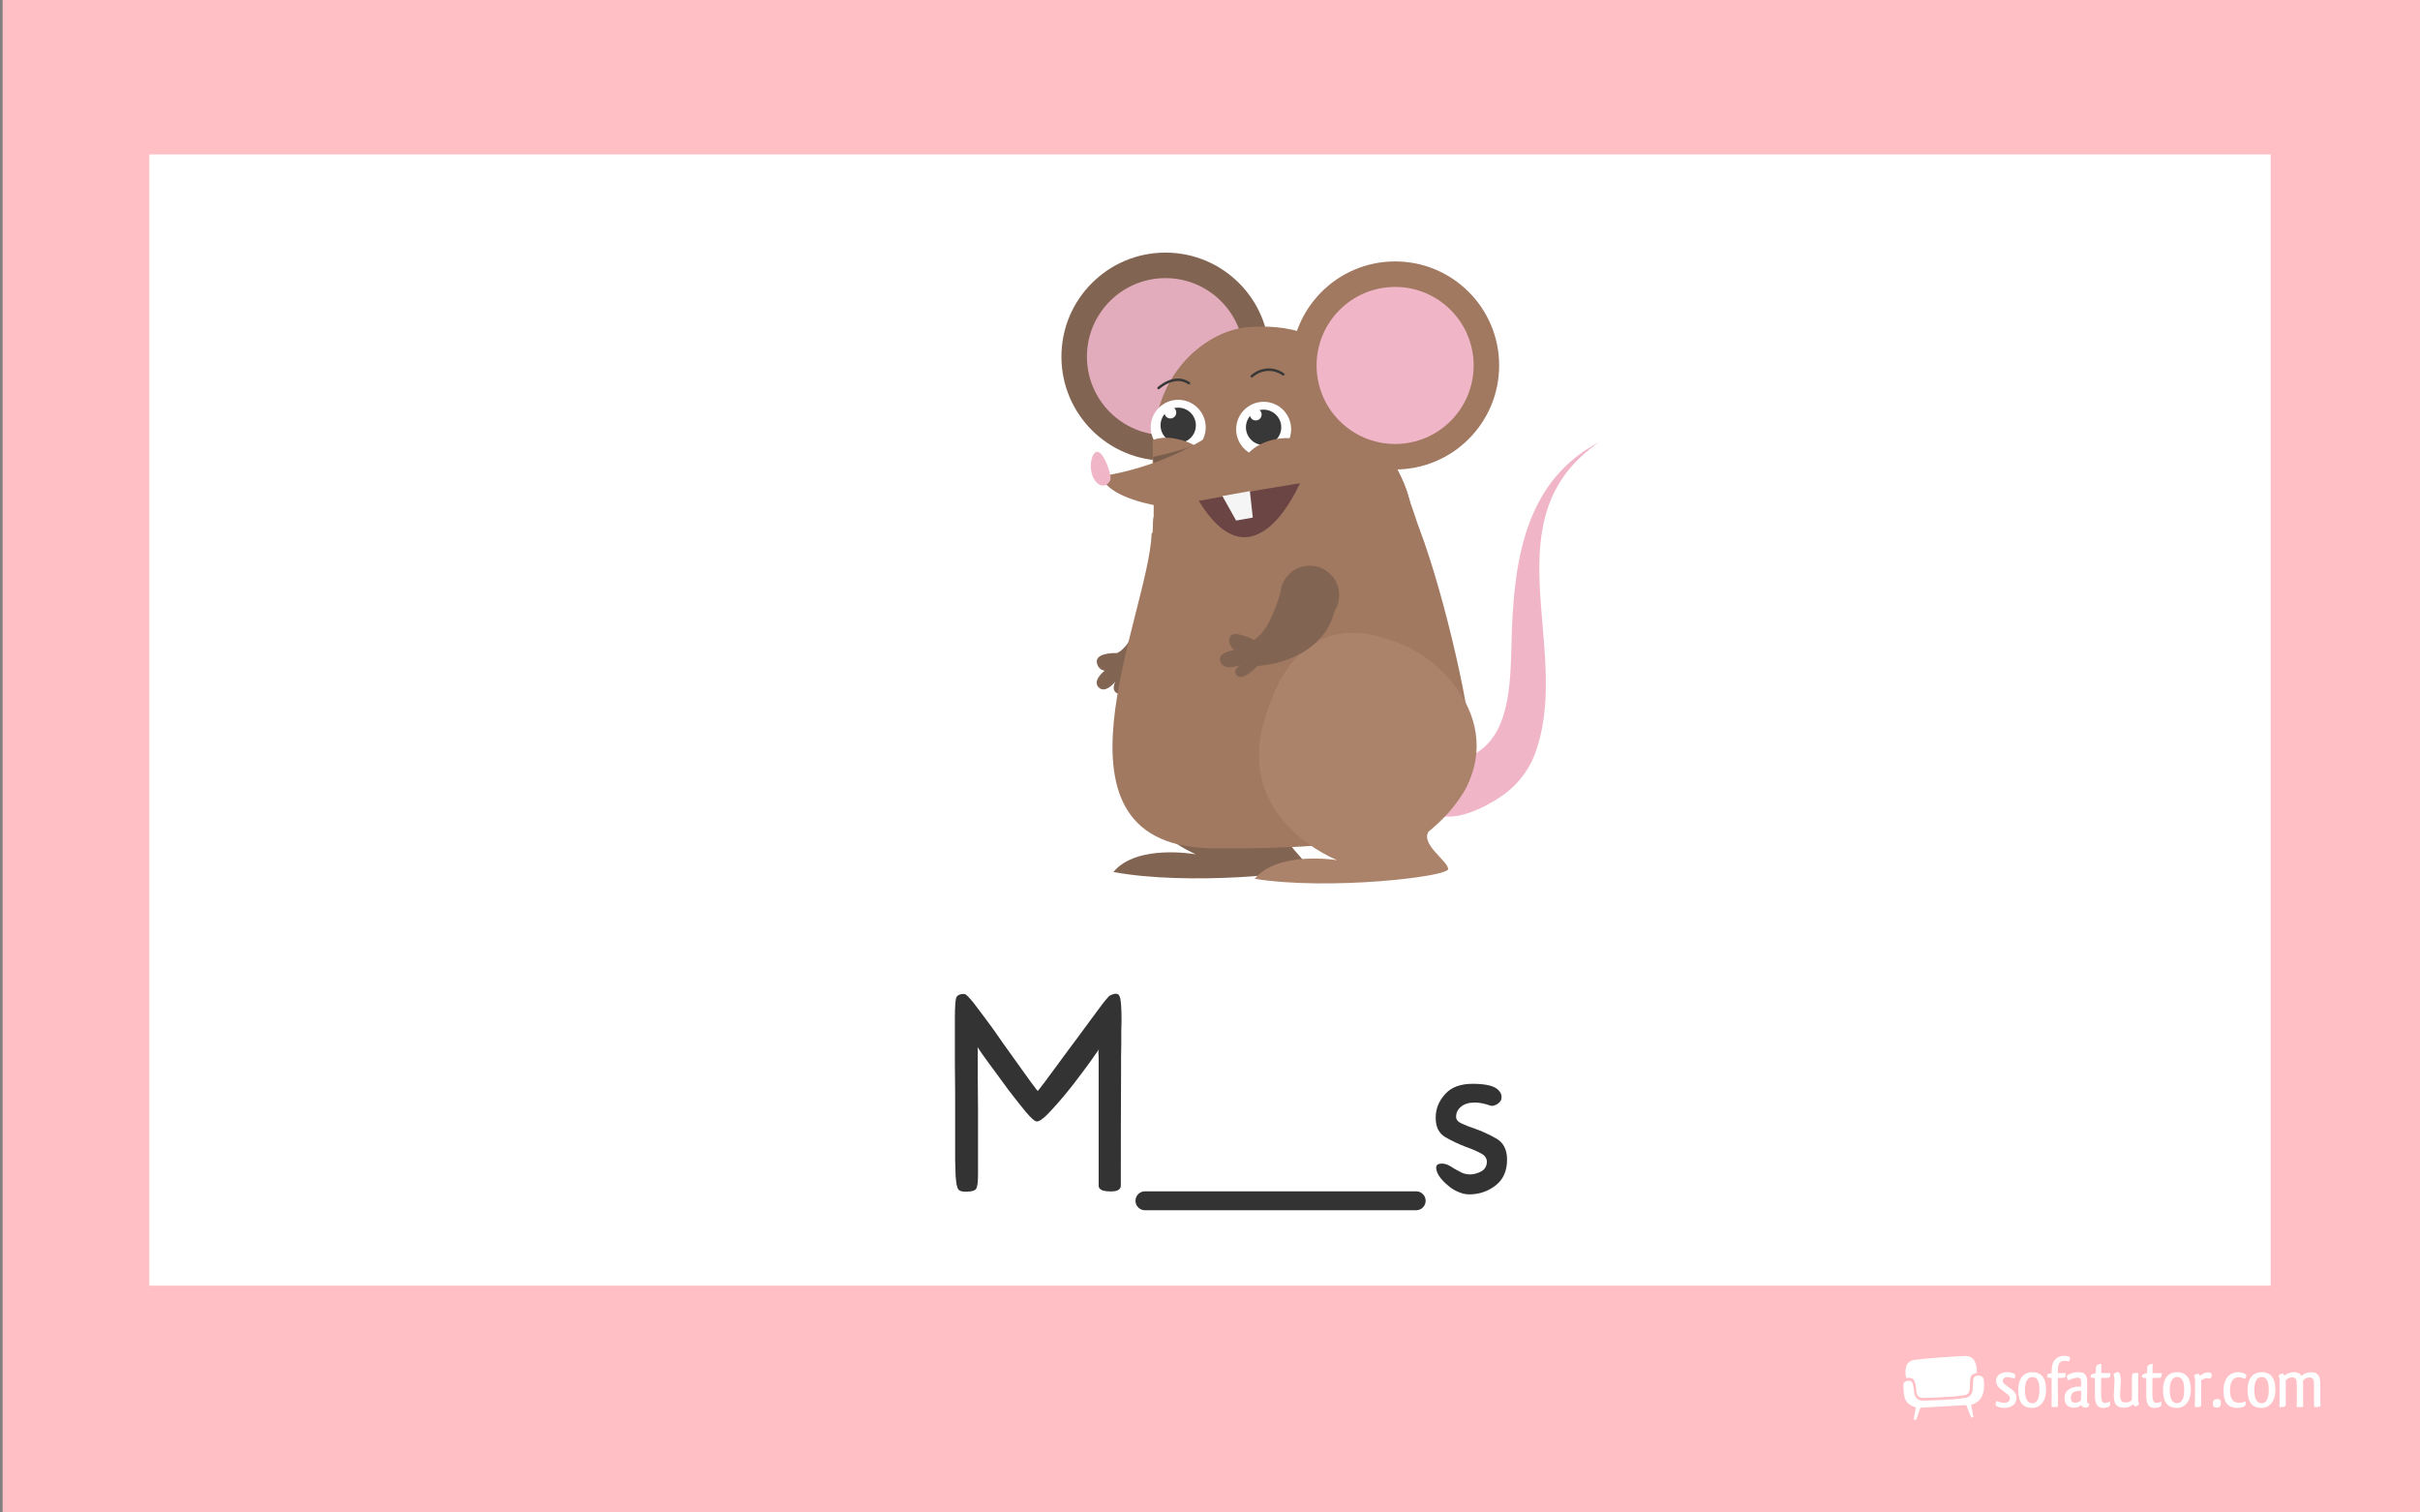 <?xml version="1.0" encoding="UTF-8"?>
<svg xmlns="http://www.w3.org/2000/svg" width="1920" height="1200" viewBox="0 0 1920 1200">
  <rect x="0" y="0" width="1920" height="1200" fill="#808080" stroke="none"/>
  <g id="Hintergrund">
    <rect x="2.06" width="1917.94" height="1201.81" fill="#ffbfc4"/>
  </g>
  <g id="Layer_7" data-name="Layer 7">
    <rect x="118.47" y="122.52" width="1683.06" height="897.51" fill="#fff"/>
  </g>
  <g id="Wasserzeichen">
    <g>
      <g>
        <path d="M1511.33,1096.37c-.76.57-1.22,1.29-1.23,2.35,0,5.8.63,9.26,1.51,11.41.88,2.15,1.92,3.03,3.09,3.91,1.13.84,2.29,1.44,3.15,1.82.85.37,1.39.51,1.4.52l.78.22-1.83,9.65,2.15.18,3.23-9.55,35.53-2.03.94-.03,3.86,9.88,1.79-.38-1.85-9.77.77-.22s.54-.15,1.4-.53c.86-.37,2-.96,3.15-1.81,1.82-1.38,4.97-4.91,4.98-12.77,0-1.49-.11-3.14-.38-4.94-.27-1.94-2.12-2.9-4.2-2.93-1.69,0-3.2.74-3.58,1.7-1.18,2.54-.31,7.03-1.01,10.45-.6,2.96-2.61,5.06-5.67,5.53-6.56,1.09-11.58,1.27-18.1,1.64-5.67.32-9.55.48-15.23.59h-.21c-2.22.01-3.88-.62-4.99-1.75-1.1-1.12-1.62-2.58-1.93-4.12-.61-3.08-.49-5.94-1.64-8.46-.34-.83-1.53-1.43-2.98-1.42h-.02c-1.03,0-2.11.31-2.87.85Z" fill="#fff" fill-rule="evenodd"/>
        <path d="M1559.02,1075.83c-4.95.07-33.11,1.92-40.56,3.21-7.14,1.24-7.34,8.34-6.18,14.36.62-.18,1.29-.26,1.93-.26,1.85,0,3.8.71,4.61,2.49,1.01,2.31,1.16,4.45,1.44,6.81.25,2.37.67,4.38,1.78,5.45.73.73,1.79,1.21,3.71,1.21h.18c5.66-.1,9.52-.26,15.15-.59,6.57-.36,11.52-.55,17.91-1.63,2.42-.44,3.09-1.7,3.67-4.14.66-2.84-.34-7.36,1.12-10.8.73-1.57,2.88-2.4,4.6-2.66.25-6.41-1.43-13.57-9.35-13.45Z" fill="#fff" fill-rule="evenodd"/>
      </g>
      <path d="M1594.01,1088.8c3.43.23,4.86,1.6,5.09,2.29,0,.74-.4,1.94-.86,2.57-.8-.17-1.66-.23-2.63-.57-.86-.34-1.77-.51-2.8-.51-2.34,0-3.89,1.2-3.89,2.97,0,.97.46,1.83,1.83,2.91,1.43,1.14,4.06,2.86,5.77,4.29,2.46,1.94,3.37,3.83,3.37,6.23,0,5.32-4.29,8-9.54,8-3.54,0-6.57-1.03-7.14-2.46,0-.91.34-2.11.91-2.86h.23c.46,0,.97.17,1.54.46,1.2.51,2.74.91,4.34.91.34,0,.74-.06,1.09-.11,2.06-.23,3.31-1.54,3.31-3.43,0-1.31-.69-2.46-2.46-3.71-1.49-1.09-3.31-2.4-4.63-3.49l-1.37-1.2c-1.71-1.66-2.51-3.43-2.51-5.37,0-4.4,3.54-7.03,8.69-7.03.63,0,1.2.06,1.66.11Z" fill="#fff"/>
      <path d="M1612.3,1117.03c-7.09,0-11.03-4.17-11.03-14.06s4.63-14.29,11.2-14.29c7.2,0,10.86,4.74,10.86,13.94s-4.69,14.4-11.03,14.4ZM1612.41,1113.32c3.03,0,5.66-2.63,5.66-10.52s-2.23-10.29-5.66-10.29h-.11c-3.03,0-5.72,2.8-5.72,10.23,0,7.89,2.46,10.57,5.83,10.57Z" fill="#fff"/>
      <path d="M1642.3,1077.71c-.06.46-.11.86-.29,1.26-.23.51-.4.86-.69,1.14-.17.06-.69-.11-1.14-.23-.57-.17-1.54-.23-2.29-.23-2.57,0-4.92,1.14-5.14,6.06-.06,1.2-.06,2.46-.06,3.71h3.09c1.26,0,2.51,0,3.26-.06-.17,2.69-.46,3.26-1.26,3.54-.11.06-.34.17-.63.23-1.2.11-2.74.11-4.52.11,0,6.46.06,15.72.11,21.83,0,.29,0,.91-.46,1.09-.91.17-2.57.23-3.26.23-.46,0-.86-.06-1.26-.11-.06-.34-.06-.8-.06-1.31,0-2.29.06-4.63.06-6.97,0-4.69-.06-9.6-.06-14.74-1.83-.06-2.91-.23-3.54-.69.23-2.11.4-2.4,1.32-2.63.46-.11,1.2-.29,2.23-.51,0-1.54.06-2.97.23-4.29.63-7.6,5.89-9.43,9.89-9.43,2.34,0,3.77.51,4.29,1.09.23.29.17.63.17.91Z" fill="#fff"/>
      <path d="M1639.78,1092.06c0-.23.06-.46.11-.63,1.2-1.14,4.63-2.63,8.46-2.74.91,0,1.03,0,2,.06,4.23.29,5.6,3.09,5.6,7.94v2.57c0,3.94-.11,8.51-.11,11.54,0,0-.23,2.97,1.6,2.63-.06.8-.06,1.77-.06,2.12-.46.63-1.54,1.26-3.03,1.31-1.37,0-2.86-1.26-3.43-2.06-.34.34-1.03.97-1.66,1.31-1.26.63-2.63.74-4.17.74-3.66,0-7.14-2.29-7.14-7.54,0-7.03,6.23-8.8,9.66-9.14.57-.06,1.09-.06,1.6-.06.74,0,1.37.06,1.89.17v-3.26c0-2.57-.29-4-2.74-4-2,0-4.34.8-6,1.49-.63.29-1.2.46-1.66.46-.51-.57-.74-1.6-.86-2.29-.06-.17-.06-.4-.06-.63ZM1651.1,1107.6v-4.06c-.34-.06-.74-.06-1.14-.06-.69,0-1.31.06-1.89.11-2.74.46-5.09,1.66-5.09,5.26,0,2.91,1.26,3.94,3.03,4.06h.4c1.71,0,3.6-.8,4.4-1.77.06-.11.11-.46.17-.8.11-.69.11-1.54.11-2.74Z" fill="#fff"/>
      <path d="M1674.13,1113.2c0,.51,0,1.09-.06,1.6-.11.46-.4.8-.86,1.14-1.09.69-3.03,1.09-4.8,1.09-5.32,0-6.29-4.97-6.29-9.6v-14.12c-1.83,0-2.74-.23-3.43-.57,0-1.77.06-1.54.51-2,.8-.69,2.57-.86,3.43-1.26l.29-5.14c.4-1.14,1.6-2.11,4.29-2.29-.06,2.63-.11,5.03-.11,7.37h7.37c-.17,2.86-.51,3.49-1.32,3.66-.46.06-.91.11-1.37.11-1.49.06-2.23.06-4.69.06-.06,2.63-.11,5.31-.11,7.77s.06,4.74.06,6.63c.23,3.2.74,5.43,3.03,5.43.86.06,3.49-.74,3.94-1.14.06.34.11.8.11,1.26Z" fill="#fff"/>
      <path d="M1682.64,1096l-.57,10.46c0,5.14,1.6,6.23,4.34,6.23,2,.12,4.06-.8,5.03-2v-18.17c0-1.2.12-1.94.63-2.69.69-.57,1.31-.51,4.4-.57-.06,3.09-.11,6.74-.11,11.14v9.72c0,1.83.29,3.14.68,4.28-.29.34-1.03.74-2.29,1.32-.17.06-.34.06-.4.06-1.03,0-1.54-.74-1.77-1.71-1.37,1.14-2.69,1.83-3.94,2.23-1.2.4-2.29.63-3.54.63-6.63-.29-7.94-3.66-8.06-9.71l.57-11.94c0-2.11-.34-3.66-.8-5.03.34-.4,1.2-.91,2.69-1.6.23-.06.4-.06.46-.06,1.26,0,1.83,1.03,2.06,1.94.34,1.31.63,2.57.63,5.49Z" fill="#fff"/>
      <path d="M1714.81,1113.2c0,.51,0,1.09-.06,1.6-.11.46-.4.8-.86,1.14-1.09.69-3.03,1.09-4.8,1.09-5.32,0-6.29-4.97-6.29-9.6v-14.12c-1.83,0-2.74-.23-3.43-.57,0-1.77.06-1.54.52-2,.8-.69,2.57-.86,3.43-1.26l.29-5.14c.4-1.14,1.6-2.11,4.29-2.29-.06,2.63-.11,5.03-.11,7.37h7.37c-.17,2.86-.51,3.49-1.31,3.66-.46.06-.91.11-1.37.11-1.49.06-2.23.06-4.69.06-.06,2.63-.12,5.31-.12,7.77s.06,4.74.06,6.63c.23,3.2.74,5.43,3.03,5.43.86.06,3.49-.74,3.94-1.14.06.34.12.8.12,1.26Z" fill="#fff"/>
      <path d="M1727.15,1117.03c-7.09,0-11.03-4.17-11.03-14.06s4.63-14.29,11.2-14.29c7.2,0,10.86,4.74,10.86,13.94s-4.69,14.4-11.03,14.4ZM1727.27,1113.32c3.03,0,5.66-2.63,5.66-10.52s-2.23-10.29-5.66-10.29h-.11c-3.03,0-5.71,2.8-5.71,10.23,0,7.89,2.46,10.57,5.83,10.57Z" fill="#fff"/>
      <path d="M1746.41,1095.31v18.23c0,.97-.06,1.66-.51,2.29-.74.51-1.43.57-4.51.57.06-3.09.11-6.74.11-11.2l.06-9.66c0-1.83-.34-3.14-.74-4.29.34-.34,1.03-.74,2.34-1.31.17-.06.29-.06.4-.06,1.03,0,1.49.74,1.77,1.71,1.31-1.14,2.69-1.83,3.89-2.23,1.09-.34,2.06-.63,3.09-.46,1.49.17,2.29.63,2.46,1.43,0,.8-.23,2.29-.91,3.32q-.23.06-.51.06c-.4,0-.92-.06-1.37-.11-.4-.11-.74-.11-1.03-.11-1.89,0-3.37.63-4.51,1.83Z" fill="#fff"/>
      <path d="M1759.04,1110.06c2.57,0,3.03,1.09,2.97,3.2-.06,2.06-.69,3.54-3.37,3.54-2.23,0-2.97-1.09-2.97-3.43,0-2.17,1.03-3.31,3.37-3.31Z" fill="#fff"/>
      <path d="M1781.49,1093.77h-.29c-.4,0-.97-.17-1.54-.34-1.03-.46-2.29-.74-3.43-.74-.29,0-.51,0-.8.06-3.6.29-6.17,3.43-6.17,10.29,0,8.23,3.6,9.94,7.31,9.94,1.89,0,3.72-.52,4.92-1.09.17.57.34,1.2.34,1.6-.06.8-.57,1.77-1.26,2.29-1.09.74-2.97,1.26-5.03,1.26-6.17,0-11.43-2.29-11.43-13.72,0-6.06,1.94-9.77,4.17-11.83,2.23-2.11,5.09-2.8,7.83-2.8,3.37,0,5.89,1.54,6.12,2.29,0,.74-.29,2-.74,2.8Z" fill="#fff"/>
      <path d="M1794.24,1117.03c-7.09,0-11.03-4.17-11.03-14.06s4.63-14.29,11.2-14.29c7.2,0,10.86,4.74,10.86,13.94s-4.69,14.4-11.03,14.4ZM1794.35,1113.32c3.03,0,5.66-2.63,5.66-10.52s-2.23-10.29-5.66-10.29h-.11c-3.03,0-5.72,2.8-5.72,10.23,0,7.89,2.46,10.57,5.83,10.57Z" fill="#fff"/>
      <path d="M1826.52,1116.34c-.4.06-1.03.06-2,.06h-2.34c.11-2.91.11-6.4.11-10.69v-6.86c0-4.46-.97-6.06-3.83-6.06-2.11,0-3.77,1.09-4.97,2.4v18.52c0,.97-.11,1.54-.57,2.11-.74.57-1.37.57-4.4.57.06-2.91.06-6.46.06-10.74v-10.23c0-1.83-.29-3.14-.69-4.29.29-.34,1.03-.74,2.29-1.31.17-.06.34-.06.4-.06,1.09,0,1.54.74,1.77,1.71,1.37-1.14,2.74-1.83,3.94-2.23,1.2-.4,2.29-.57,3.6-.57.29,0,.69,0,1.03.06,2.57.17,4.06,1.2,5.03,2.86,1.37-1.14,2.8-1.89,4.12-2.29,1.2-.4,2.29-.57,3.49-.57.4,0,.8,0,1.14.06,5.03.4,6.23,4.11,6.23,9.83v9.6c0,2.86,0,5.43.11,7.49-.69.51-1.49.69-4.69.69-.23-.46-.4-1.03-.4-1.83v-15.66c0-4.46-.91-6.06-3.83-6.06-2,0-3.66,1.09-4.86,2.4v20.17c0,.57-.29.8-.74.91Z" fill="#fff"/>
    </g>
  </g>
  <g id="Layer_5" data-name="Layer 5">
    <g>
      <ellipse cx="926.46" cy="477.56" rx="23.37" ry="20.24" transform="translate(222.96 1246.65) rotate(-74.82)" fill="#826452"/>
      <ellipse cx="890.56" cy="527.09" rx="10.12" ry="8.57" transform="translate(148.67 1248.55) rotate(-74.82)" fill="#826452"/>
      <path d="M944.11,489.33c-7.78,36.59-45.16,47.5-53.73,47.5s-5.44-17.14-5.44-17.14c9.36-7.02,14.01-10.12,22.58-46.74,0,.79,44.4-21.03,36.59,16.35v.03Z" fill="#826452"/>
      <ellipse cx="891.22" cy="526.74" rx="8.57" ry="10.12" transform="translate(-71.56 146.24) rotate(-9.02)" fill="#826452"/>
      <path d="M886.5,518.14s-15.59-.79-16.35,6.23c0,3.89,2.34,7.02,6.23,7.78,0,0-10.12,7.78-4.68,13.25,5.44,5.44,13.25-4.68,13.25-4.68,0,0-3.89,7.02,1.55,9.36s9.36-14.8,9.36-14.8c0,0-9.36-17.14-9.36-17.14Z" fill="#826452"/>
      <path d="M1146.59,604.59c55.31-3.89,51.39-63.09,52.97-105.9,2.34-58.41,12.46-118.36,69.32-147.96-86.46,59.2-23.37,160.42-49.08,241.41-4.68,16.35-14.8,30.36-28.81,39.72-12.46,8.57-36.59,21.03-52.18,14.01-10.91-5.44-14.8-17.9-9.36-28.81,3.13-7.02,10.12-11.67,17.14-12.46h0Z" fill="#f0b6c8"/>
      <path d="M948.79,677.8s-79.44-32.7-56.07-109.79c23.37-77.1,70.08-79.44,114.47-57.62,44.4,21.82,88.8,89.56,14.8,147.96-7.02,9.36,15.59,24.13,14.8,29.6s-95.03,14.8-153.43,3.89c18.69-22.58,65.43-14.01,65.43-14.01v-.03Z" fill="#826452"/>
      <circle cx="1018.11" cy="423.11" r="103.56" fill="#a17860"/>
      <path d="M1126.35,420.01c-3.13-7.78-5.44-17.14-9.36-25.71,0,0-116.81-10.12-203.27,28.81-2.34,65.43-95.03,250.77,51.39,249.98,69.32,0,203.27,0,203.27-70.08,0-32.7-21.82-129.27-42.06-183h.03Z" fill="#a17860"/>
      <circle cx="924.66" cy="282.96" r="82.54" fill="#826452"/>
      <circle cx="924.66" cy="282.96" r="62.3" fill="#e2acbd"/>
      <path d="M1114.68,386.52c-13.25-31.94-29.6-63.85-42.06-88.8-17.14-34.28-52.18-40.51-82.54-38.17-30.36,2.34-74,33.49-74.76,93.45v69.32l199.38-35.83-.03.03Z" fill="#a17860"/>
      <circle cx="1018.11" cy="423.11" r="103.56" fill="#a17860"/>
      <circle cx="1106.87" cy="289.95" r="82.54" fill="#a17860"/>
      <circle cx="1106.87" cy="289.95" r="62.3" fill="#f0b6c8"/>
      <circle cx="934.78" cy="339.03" r="21.82" fill="#fff"/>
      <circle cx="934.78" cy="337.45" r="14.01" fill="#383838"/>
      <circle cx="928.55" cy="327.33" r="4.68" fill="#fff"/>
      <path d="M933.99,348.36c-6.23-1.55-13.25-1.55-19.48.79v27.26c3.89,2.34,8.57,3.89,12.46,4.68,15.59,3.13,28.81-1.55,31.15-10.91s-8.57-18.69-24.13-21.82Z" fill="#a17860"/>
      <path d="M915.3,368.62c12.46,3.89,39.72-18.69,33.49-15.59-10.91,3.89-22.58,7.02-33.49,9.36-.79,0,0,1.55,0,6.23Z" fill="#7a5e4d"/>
      <path d="M956.57,347.6c-25.71,15.59-53.73,25.71-83.33,30.36,11.67,26.47,85.67,28.81,99.67,26.47,14.01-2.34,6.23-71.66-16.35-56.86v.03Z" fill="#a17860"/>
      <path d="M870.15,358.47c-4.68.79-7.02,14.8-1.55,22.58,5.44,7.78,11.67,3.13,12.46-.79s-5.44-22.58-10.91-21.82v.03Z" fill="#f0b6c8"/>
      <path d="M951.13,397.43s40.51-7.78,80.23-14.01c0-.79-35.83,86.46-80.23,14.01Z" fill="#6b4444"/>
      <polygon points="969.82 393.54 980.73 412.99 993.95 410.65 991.64 389.65 969.82 393.54" fill="#f5f5f5"/>
      <path d="M1060.93,682.45s-80.23-31.15-58.41-109.03c21.82-77.89,68.53-80.99,112.92-60.75,44.4,20.24,91.11,87.22,17.9,147.2-6.23,10.12,15.59,23.37,15.59,29.6s-95.03,17.14-153.43,7.78c18.69-22.58,65.43-14.8,65.43-14.8Z" fill="#ab826a"/>
      <circle cx="1039.14" cy="472.19" r="23.37" fill="#826452"/>
      <circle cx="997.08" cy="518.14" r="10.12" fill="#826452"/>
      <path d="M1058.62,485.44c-9.36,36.59-52.18,42.85-61.54,42.85s-6.23-17.9-6.23-17.9c10.12-6.23,16.35-10.91,27.26-46.74-.79.79,49.84-14.8,40.51,21.82v-.03Z" fill="#826452"/>
      <circle cx="997.08" cy="518.14" r="10.12" fill="#826452"/>
      <path d="M995.53,508.02s-16.35-8.57-19.48-3.13c-3.13,5.44,3.13,10.91,3.13,10.91,0,0-14.01,1.55-10.91,9.36,3.1,7.81,16.35,2.34,16.35,2.34,0,0-7.78,3.89-3.13,8.57s16.35-7.78,16.35-7.78l-2.34-20.24.03-.03Z" fill="#826452"/>
      <circle cx="1002.52" cy="340.58" r="21.82" transform="translate(505.76 1275.6) rotate(-80.78)" fill="#fff"/>
      <circle cx="1002.52" cy="339.03" r="14.01" fill="#383838"/>
      <circle cx="996.29" cy="328.91" r="4.68" fill="#fff"/>
      <ellipse cx="1014.15" cy="364.71" rx="28.05" ry="16.35" transform="translate(-55.71 234.68) rotate(-12.85)" fill="#a17860"/>
      <path d="M919.19,307.88s12.46-11.67,24.13-3.89" fill="none" stroke="#383838" stroke-linecap="round" stroke-linejoin="round" stroke-width="2"/>
      <path d="M993.19,298.52c7.02-6.23,17.14-7.02,24.92-1.55" fill="none" stroke="#383838" stroke-linecap="round" stroke-linejoin="round" stroke-width="2"/>
    </g>
  </g>
  <g id="text">
    <g>
      <path d="M889.64,827.47c0,3.39-.07,7.03-.2,10.94v13.28c-.13,19.79-.2,49.54-.2,89.26-.26,3.12-3.26,4.56-8.98,4.3-5.6-.13-8.47-1.56-8.59-4.3v-101.37c0-1.17-.07-2.54-.2-4.1,0-1.43.13-2.41.39-2.93l-6.84,9.77c-3.78,5.21-8.01,10.87-12.7,16.99-5.86,7.55-11.72,14.52-17.58,20.9-5.73,6.38-9.77,9.57-12.11,9.57-1.56,0-4.49-2.54-8.79-7.62-4.17-5.08-8.79-10.94-13.87-17.58-2.61-3.64-5.27-7.29-8.01-10.94-2.73-3.78-5.27-7.23-7.62-10.35-1.83-2.6-3.52-4.95-5.08-7.03-1.56-2.21-2.8-4.03-3.71-5.47.13.78.2,1.83.2,3.12v21.09c0,6.64.06,14.97.2,25v51.95c0,5.99-.52,9.77-1.56,11.33-1.04,1.43-3.52,2.15-7.42,2.15h-.98c-.26.13-.52.13-.78,0-2.08,0-3.65-.52-4.69-1.56-1.17-1.17-1.95-4.82-2.34-10.94-.13-3.25-.26-7.49-.39-12.7v-53.12c0-8.72-.07-16.53-.2-23.44v-35.94c0-9.11.39-14.58,1.17-16.41.91-1.82,2.86-2.73,5.86-2.73.26.13.78.26,1.56.39,2.08,1.56,5.14,5.08,9.18,10.55,4.17,5.47,8.66,11.52,13.48,18.16,2.47,3.52,5.01,7.16,7.62,10.94,2.6,3.65,5.08,7.1,7.42,10.35,5.08,7.03,9.5,13.22,13.28,18.55,3.91,5.34,5.99,8.01,6.25,8.01l4.88-6.25c3.12-4.3,6.96-9.5,11.52-15.62,2.47-3.38,5.01-6.84,7.62-10.35,2.73-3.64,5.4-7.23,8.01-10.74,4.82-6.51,9.38-12.7,13.67-18.55,4.3-5.99,7.49-10.09,9.57-12.3.39-.52.85-1.04,1.37-1.56.65-.39,1.3-.71,1.95-.98,1.3-.52,2.41-.78,3.32-.78,1.56,0,2.6.85,3.12,2.54.91,2.47,1.37,8.72,1.37,18.75,0,2.22-.07,4.88-.2,8.01v9.77Z" fill="#333"/>
      <path d="M1146.88,867.71c4.95-5.34,12.3-7.94,22.07-7.81h1.56c8.72.26,14.58,1.69,17.58,4.3,2.99,2.61,3.91,5.54,2.73,8.79-.91,1.56-2.22,2.73-3.91,3.52-1.83.91-3.39,1.11-4.69.59-2.22-.78-4.36-1.37-6.45-1.76-1.95-.39-3.84-.59-5.66-.59-4.69,0-8.33,1.11-10.94,3.32-2.61,2.08-3.91,4.75-3.91,8.01,0,2.22,1.43,3.97,4.3,5.27,2.73,1.3,6.05,2.61,9.96,3.91,5.99,2.08,11.85,4.75,17.58,8.01,5.73,3.26,8.59,8.86,8.59,16.8,0,8.98-3.06,15.82-9.18,20.51-6.12,4.69-13.02,7.03-20.7,7.03-1.69,0-3.39-.2-5.08-.59-1.69-.52-3.39-1.17-5.08-1.95-2.47-1.17-4.82-2.73-7.03-4.69-2.22-1.82-4.1-3.71-5.66-5.66-2.22-2.86-3.39-5.53-3.52-8.01-.13-2.34,1.37-3.52,4.49-3.52,1.69,0,3.38.39,5.08,1.17,1.56.78,3.19,1.76,4.88,2.93,1.82,1.04,3.78,2.08,5.86,3.12,2.08.91,4.3,1.37,6.64,1.37,2.6,0,5.4-.71,8.4-2.15,2.99-1.56,4.62-4.03,4.88-7.42.13-3.12-1.5-5.53-4.88-7.23-3.39-1.82-7.16-3.45-11.33-4.88-5.86-2.21-11.4-4.82-16.6-7.81-5.21-2.99-7.81-8.14-7.81-15.43s2.6-13.54,7.81-19.14Z" fill="#333"/>
      <line x1="908.39" y1="952.69" x2="1123.58" y2="952.69" fill="none" stroke="#333" stroke-linecap="round" stroke-miterlimit="10" stroke-width="15"/>
    </g>
  </g>
</svg>
